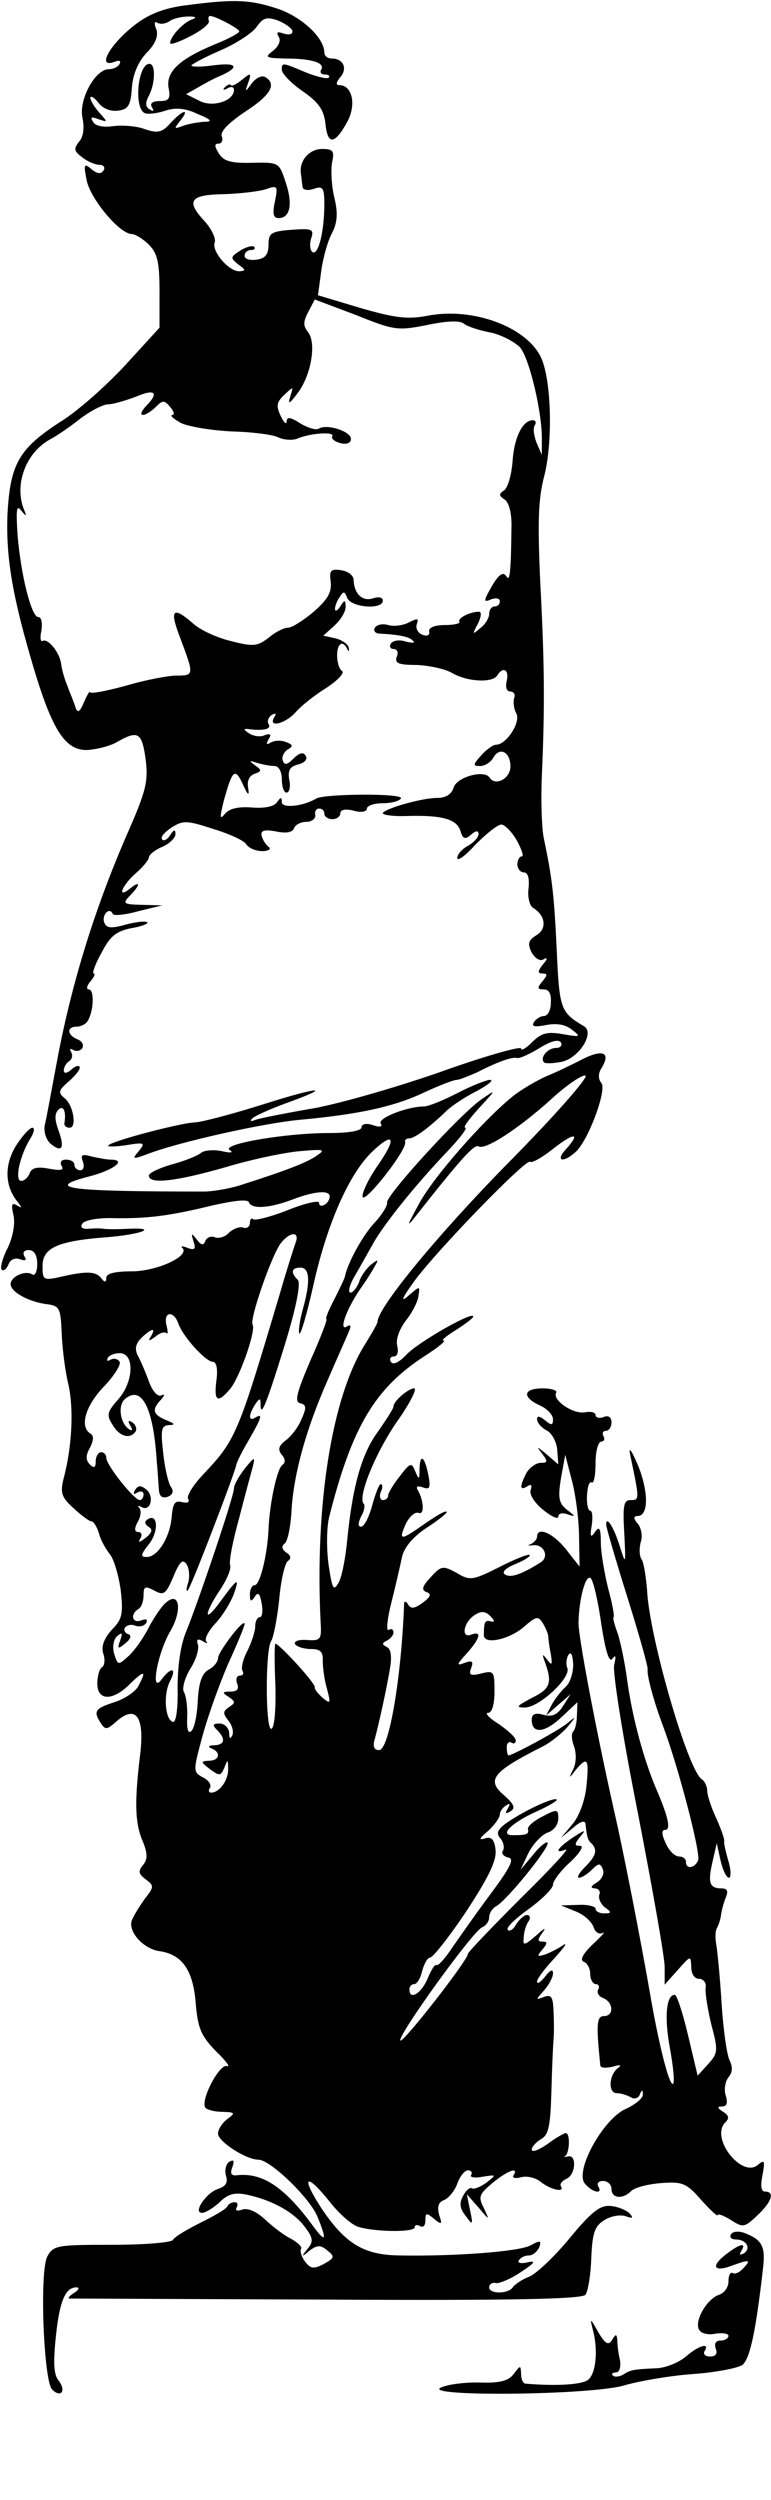 <?xml version="1.0" encoding="UTF-8"?>
<!DOCTYPE svg  PUBLIC '-//W3C//DTD SVG 20010904//EN'  'http://www.w3.org/TR/2001/REC-SVG-20010904/DTD/svg10.dtd'>
<svg width="145pt" height="470pt" version="1.0" viewBox="0 0 145 470" xmlns="http://www.w3.org/2000/svg">
<g transform="translate(0 470) scale(.1 -.1)">
<path d="m349 4690c-39-5-68-16-93-35-49-37-76-85-40-71 8 3 12 2 9-4s-12-10-20-10c-26 0-57-57-50-91 4-19 2-36-6-45-11-14-10-18 6-30 10-8 25-14 33-14 7 0 10-5 7-10-5-8-12-7-23 2-14 12-15 9-9-21 7-35 62-101 85-101 6 0 21-9 32-20 16-16 20-33 20-88v-68l-64-70c-36-39-91-88-124-108-77-50-93-79-98-174-3-82 10-156 50-290 35-116 59-152 99-152 18 1 43 7 57 15 40 23 47 18 54-33 5-42 1-59-38-147-58-135-99-267-126-405-12-63-23-125-26-136-2-12 3-27 11-34 22-18 27-8 15 25-7 20-8 31 0 39 9 9 15-3 11-26 0-5 4-8 10-8 14 0 7 43-10 56-12 10-11 14 7 30 12 10 22 22 22 27s-7 4-15-3c-9-8-15-9-15-2 0 6 5 14 10 17 6 4 7 11 4 17-4 6-2 8 4 4 6-3 13-2 17 4 3 6-1 13-9 16-20 8-21 24-2 24 8 0 18 5 21 11 11 17 13 59 2 59-5 0-4 7 3 15s10 15 6 15c-3 0 3 18 15 39 16 31 27 40 55 46 20 3 34 9 31 11-3 3-21 1-40-4-28-8-37-7-41 4-5 14 10 30 16 16 1-4 23-2 48 5l45 11-38 1c-35 1-37 2-23 17 20 20 21 30 1 14-26-21-16 5 10 28 14 12 25 26 25 30 0 5 11 14 25 20s25 17 25 24c0 9-3 9-10-2-5-8-12-12-15-8-4 4 4 13 17 22 22 14 29 14 78-2 30-9 59-22 63-29s18-13 30-13 18 4 12 8c-5 4-11 13-13 21-2 10 5 12 27 8 19-4 31-2 34 6 2 6 12 12 23 12 10 0 18 6 17 13-2 6 2 12 7 12 6 0 10-4 10-10 0-5 7-10 15-10s15 5 15 11c0 7 10 9 25 5 14-4 25-2 25 4 0 5 13 10 29 10 17 0 32 4 35 9 6 10-142 9-159 0-25-15-65-19-65-7 0 10-2 10-9 0-5-8-23-12-47-10-26 2-43-2-51-12-10-12-10-7-2 25 16 58 21 63 36 30 9-20 12-22 10-8-3 14 1 24 11 28 14 5 15 7 2 16-12 9-12 10 3 5 10-3 25-6 33-6s14-10 14-25c0-14 4-25 9-25s8 11 5 24c-3 18 1 25 17 29 12 3 18 10 14 16-4 8-12 6-23-5-12-12-17-13-20-4-3 7 2 16 9 21 11 6 10 9-3 14-10 4-22 3-29-1-8-5-9-3-4 6 6 9 4 12-7 8-8-4-21-2-29 3-12 8-12 10 1 8 28-3 41 1 35 10-3 5 0 13 6 17 8 4 9 3 5-4-13-21 20-13 40 9 10 12 37 33 58 46 21 14 35 28 29 32-5 3-9 16-9 29 0 23 11 29 19 12 3-6 4-5 3 2s-13 15-25 18l-23 5 21 19c12 11 21 26 21 35 0 14-2 14-10 1-5-8-10-10-10-5 0 6 4 16 9 23 7 11 9 11 14-2 7-18 67-23 67-5 0 6-8 8-19 4-20-6-35 9-36 35 0 8-10 16-23 18-20 3-23 0-20-22 2-20-6-33-32-56-19-16-41-30-48-30-8 0-24-8-37-19-21-16-29-17-71-6-26 6-58 21-71 33-39 34-45 26-23-30 25-67 25-68-8-68-15 0-58-8-95-19-37-10-67-16-68-12 0 3-5-5-11-19-8-19-12-21-16-10-2 8-10 26-15 40-6 14-11 33-12 42-3 22-25 49-35 43-4-2-5 7-2 20 2 14 0 25-6 25-13 0-33 80-39 155-3 47-2 57 7 45 10-12 11-12 4 5-17 47 6 106 52 130 11 6 35 22 55 38 20 15 43 27 53 27 9 0 32 7 51 14 37 16 45 8 19-18-8-9-11-16-5-16 5 0 16 7 24 15 13 13 16 13 27 0 7-8 9-15 4-15-5-1 2-7 16-15 14-7 57-14 95-16 39-1 78-6 88-11s26-6 35-3c25 11 72 14 67 5-3-4 4-10 15-13 12-3 20 0 20 8 0 14-45 29-61 19-5-3-21 2-34 10-19 12-25 13-26 4 0-7-5-3-11 10-9 19-8 26 7 40 17 16 17 16 11-3-5-16-2-15 13 5 26 33 37 96 20 116-9 12-9 19 1 38l12 23 77-29c72-29 79-30 134-19 38 8 63 9 70 2 7-5 28-12 49-16 20-4 45-17 56-28 18-21 43-127 41-178v-24l-10 23c-5 13-7 28-3 33 3 5 1 9-4 9-19 0-35-32-38-77-2-26-9-50-16-55-10-6-10-10 1-17 8-5 13-25 13-47-1-91-3-109-10-97-6 9-14 3-27-19-16-28-16-31-2-25 10 4 17 2 17-3 0-6-4-10-10-10-5 0-10-6-10-14 0-7-7-20-17-27-15-13-15-12-4 9 6 12 7 22 2 22-17 0-41-12-37-19 2-3-10-6-27-6-20 0-31-5-30-12 2-7-4-10-13-6-8 3-13 12-10 20 4 11 1 11-15 3-11-6-28-8-39-5-10 3-21 1-25-5-3-5 0-10 7-11 39-2 59-6 65-14 5-4-2-4-14-1-12 4-24 2-28-4-3-5-1-10 5-10 7 0 10-7 6-15-4-12 4-15 37-15 23-1 53-7 67-15 29-17 76-19 85-5 11 18 23 11 18-10-3-12 0-20 7-20 6 0 10-6 7-12-2-7-1-20 4-29 9-17-19-59-38-59-6 0-18-9-28-20-16-18-16-20-2-20 9 0 20 7 25 16 12 21 32 10 32-17 0-22-28-38-39-21-10 16-63 1-68-19-4-12-14-19-31-19-29 0-102-21-102-29 0-3 20-6 45-5 67 2 94-6 101-28 4-15 9-17 20-7 9 8 14 8 14 1 0-6-9-16-20-22s-20-16-20-23 16 5 35 26c20 20 41 37 48 37 6 0 20-14 29-30 9-17 14-30 9-30-4 0-8-7-8-15s6-15 12-15c8 0 11-11 9-30-2-17 2-33 9-37 23-14 26-39 6-51-16-10-17-16-9-33 7-11 16-17 23-12 7 4 7 0-2-10-10-13-10-17-1-17 10 0 10-3 0-15s-10-15 3-15c10 0 14-9 13-25 0-14-6-25-13-25-6 0-15-5-19-12-5-8 2-9 23-5 20 4 37 1 49-9 17-13 16-14-18-8-29 5-40 2-57-15-12-12-21-17-21-12s-71-15-157-46c-87-30-196-61-242-68-46-8-91-17-100-20-10-4-12-3-6 3 6 5 33 17 60 27 95 34 67 33-40-1-60-19-118-34-129-34-26-1-153-34-162-43-4-3 11-3 32 0 36 6 38 5 25-11-13-15-12-16 15-6 59 23 221 59 289 65 108 10 175 24 232 51 28 13 56 24 62 24 5 0 22 7 38 14 37 19 66 30 76 27 5-1 24 8 42 19 21 13 36 17 40 10 3-5-1-10-9-10-16 0-31-18-23-27 3-3 18-2 34 1 33 8 62 55 41 67-44 26-46 32-51 144-5 106-9 136-24 208-4 17-6 70-4 117 6 135 5 215-3 367-5 112-4 155 8 200 16 64 13 181-7 222-28 57-127 93-210 78-40-8-63-5-129 14l-80 24 6 44c3 24 12 57 20 72 11 21 12 39 4 71-5 23-6 53-3 65 4 19 1 23-19 23-25 0-44-23-40-47 1-7 2-18 3-24 0-6 10-8 21-4 17 6 20 2 20-28 0-51-11-97-22-91-5 3-6 15-3 25 6 18 3 20-37 17-38-3-43-6-43-28 0-18-6-26-22-28-13-2-23 1-23 7s5 11 12 11c6 0 9 3 6 6s-15 0-26-7c-19-12-19-14-4-26 14-10 15-12 2-13-20 0-53 38-46 55 2 7-6 25-20 40-35 38-26 49 37 50 30 1 65 5 78 9 23 8 24 7 18-23-5-23-3-31 7-31 22 0 27 27 13 68-12 37-13 37-63 36-40-1-53 3-62 17s-9 19-1 19c6 0 9 6 6 14-3 9 13 25 44 46 48 31 60 52 38 65-6 4-17-1-25-11-13-18-14-18-7 1 6 18 5 19-12 5-10-8-19-13-21-10-1 3-6 1-11-4s-3-6 5-2c6 4 12 3 12-3 0-21-41-34-66-20l-24 12 23 13c12 7 32 18 45 23 34 16 26 24-18 18-22-3-40-3-40 0 0 2 24 15 54 28s61 33 69 45c12 17 19 19 41 11 14-6 26-15 26-20 0-6-7-7-17-4-11 4-14 3-9-6 5-7 0-18-10-26-17-13-15-14 23-15 49 0 75-8 67-21-3-5 0-9 7-9s10-3 7-6-23 2-43 10c-45 19-45 19-45 4 1-7 18-25 40-40 30-21 39-35 42-60 4-41 17-40 40 1 19 33 11 71-14 71-7 0-6 5 2 15 14 16 6 35-16 35-8 0-14 5-14 11 0 28-43 68-89 83-52 17-81 18-172 6zm11-27c-16-6-40-32-40-44 0-4 17 2 38 13 20 10 36 23 35 28-2 6-1 10 2 10 10 0 55-24 55-29 0-3-20-14-45-24-68-28-93-52-88-82 4-20 1-25-16-25-14 0-20-4-15-12 4-7 3-8-4-4-9 5-9 13-2 26 12 23 13 60 1 60-22 0-30-85-8-93 6-2 24 0 38 5 19 6 37 5 60-6 27-11 30-15 12-15-12-1-30-4-40-8-16-6-16-5-4 10 19 24 5 21-18-4-16-18-24-20-48-12-15 6-42 8-59 6-19-3-35 0-39 8-6 9-3 10 10 5 18-6 18-6 2 12-9 10-17 23-17 28s7 1 15-9c8-11 23-17 37-15 19 2 24 10 26 43 2 26 12 49 28 66 17 17 22 32 18 44-5 11-3 16 2 12 6-3 16-2 24 4 8 5 24 8 35 8 14 0 16-2 5-6z"/>
<path d="m1090 2706c-14-7-42-21-62-29-20-9-49-26-65-39-57-47-148-151-175-201-23-42-24-46-6-23 81 103 110 136 118 131 12-8 75 33 136 88 29 27 59 47 65 45 7-2-58-76-145-164-129-131-246-272-246-299 0-3-11-22-24-43-62-99-94-301-83-522 2-32 0-35-26-33-15 1-25-2-22-8 4-5 17-9 30-9 17 0 23-5 22-22 0-13 3-36 8-53 7-27 7-29-8-17-9 8-16 17-15 20 2 7-67 82-74 82-2 0-2-36 0-80 1-46-2-80-8-80-11 0-11 150 0 165 4 6 11 40 15 77 3 37 11 71 17 74 6 4 5 10-3 15-9 6-10 12-4 17 6 4 11 30 13 57 3 70 27 157 68 250 19 44 38 86 41 94 4 9 2 12-5 7-16-9 1 36 27 73 10 14 22 33 26 41 8 13 6 13-8 2-9-8-19-22-22-33-4-10-11-19-16-19s-2 14 8 31 25 44 34 60c21 38 81 112 138 172 25 26 41 47 36 47s7 16 26 37c33 36 33 36 4 16-39-27-181-182-177-194 1-5-9-22-23-37-22-23-50-74-56-100 0-4-10-24-20-44-11-21-18-38-15-38 2 0-11-35-30-77-26-61-31-79-19-81 11-3 12-8 2-30-6-15-20-33-30-40-13-10-15-17-7-27 7-8 7-15 1-19-10-7-24-72-26-121-2-47-16-105-26-105-5 0-9-8-9-17 0-14 2-15 9-5 6 10 10 7 13-12 3-14 1-26-3-26-5 0-9-8-9-17 0-10-7-31-15-47-8-15-12-32-9-37s1-9-5-9-8-7-5-15c4-10 0-15-12-15-16 0-17-2-4-10 13-9 13-11 1-19s-12-12-2-25c7-8 11-21 8-28-4-8-6-7-6 5-1 9-9 17-18 17-13 0-14-3-5-12 17-17 15-28-5-29-11 0-13-3-5-6 18-7 15-23-5-23-16-1-16-2 2-16 18-13 20-13 27 3 6 16 7 16 7-2 1-21-16-45-32-45-4 0-6 4-2 9 3 6-3 15-14 20-18 10-18 12 0 78 10 37 32 98 48 135 17 37 31 71 31 75 0 13-49-51-50-64 0-7-8-17-18-22-12-7-18-23-20-57-1-26-6-52-12-58s-9 2-8 26c1 19-2 40-6 47-4 6 1 26 12 44 11 17 17 38 14 46-3 9 0 11 9 6 8-5 11-5 7-1-4 5 4 20 17 34 14 15 29 40 35 56 11 32 7 30-28-18-29-39-28-20 1 24 13 19 22 40 20 47-3 7 5 47 17 90 11 43 23 87 26 98 4 17 2 16-15-5-11-14-21-31-21-38 0-15-66-210-89-267-11-25-17-65-17-107 1-41-3-67-9-65-15 5-18 53-5 77 13 25 2 27-16 3-22-30-8 49 16 90 23 39 18 76-7 55-8-6-23-28-33-47-10-20-27-44-38-54-20-18-20-18-27 3-4 13-2 27 5 34 10 8 11 7 6-8-6-16-4-17 10-5 10 8 12 15 5 17-6 2-9 8-6 12 3 5 12 7 19 4 8-3 17-1 21 5 3 7 0 8-9 5-17-7-22 11-6 21 6 3 10 15 10 26 0 17 3 18 20 9 18-10 22-7 36 26 12 29 18 34 25 23 5-8 6-23 3-34-4-11-4-18-1-15 6 5 88 219 91 235 1 6 12 28 24 48 24 42 27 51 12 42-13-8-13 5 0 25 8 12 10 12 10 1 0-28 10-4 45 109 23 75 31 118 25 124-14 14-12 23 5 23 18 0 19-27 4-80-6-22-8-41-6-44 3-2 15 40 27 94 26 115 67 206 109 247 43 41 48 27 10-27-17-25-29-51-27-57 4-13 84 89 80 103-1 4 2 7 8 7 10 0 39 22 69 51 9 9 34 26 56 37 22 12 34 21 27 22-7 0-35-11-62-25s-55-25-62-25c-32 0-88-22-82-32 4-6-1-8-15-3-12 4-21 2-21-4 0-7-24-11-61-11-83 0-204-21-187-32 8-5 2-6-15-2-15 3-33 2-40-4-6-5-31-15-54-21-24-7-43-16-43-21 0-17 51-11 145 16 50 15 113 28 140 30 45 4 48 3 30-9-19-13-58-28-146-56-20-6-50-11-65-11-258 0-304 6-214 29 45 12 69 31 38 31-7 0-23 3-36 6-18 5-21 3-16-10 3-9 1-16-5-16s-11 5-11 10c0 6-7 10-16 10s-12-5-8-12c5-8-2-9-24-5-21 4-32 2-36-8-3-8-10-15-16-15-13 0-3 46 16 78 8 12 10 22 5 22s-19-15-31-34c-22-36-21-75 2-104 10-13 10-14 0-8s-11 1-7-17c4-15 0-40-10-62-10-19-15-38-12-42 4-3 9 1 13 10 3 9 12 13 21 10 11-4 14-2 9 5-4 7-1 12 8 12 10 0 16-9 16-26 0-14-4-23-9-20-13 9-41-4-41-18 0-15 35-34 70-38 22-3 24-8 26-53 1-27 6-70 12-95 11-45 8-117-8-178-7-28-5-36 18-57 15-14 30-25 34-25s10-10 14-22c3-13 13-30 20-39 8-9 17-40 21-68 5-45 3-55-17-75-14-16-20-31-16-44 4-11 3-23-2-26s-9-17-9-31c0-33 30-33 62 0 27 26 31 25 15-5-5-10-26-24-45-30-37-12-40-17-25-40 8-12 11-12 28 3 38 34 55 10 45-66-10-84-9-123 4-155 11-26 11-37 2-48-10-12-8-17 5-27 16-12 16-14-2-37-10-14-21-32-24-40-8-21 22-54 52-58 42-6 63-35 68-97 4-48 10-62 38-91 19-18 28-31 21-28-14 5-50-63-41-78 3-4 17-8 32-8 25-1 25-2 9-14-9-7-17-19-17-27 0-15 53-49 76-49 22 0 96-71 111-107 19-47 16-51-11-14-52 70-92 96-138 92-13-2-16 2-11 15 4 12 3 15-6 10-6-4-9-16-6-26 4-13 0-20-15-25-22-7-48-45-30-45 6 0 21 9 33 20 16 16 29 19 52 14 47-10 88-33 108-60 16-21 17-28 5-42-12-15-11-16 4-3 15 11 21 11 34 0 14-11 13-14-7-25-19-10-25-9-35 4-7 9-10 20-8 24 3 4-6 12-18 19-13 6-35 23-50 37-16 15-33 22-43 18-9-3-13-2-10 4s2 10-4 10c-5 0-11-3-13-7-1-5-24-18-50-31s-50-27-53-33c-4-5-55-9-115-9-102 0-110-1-121-22-15-27-7-234 9-250 17-17 27-2 12 17-9 11-10 34-5 82 7 68 18 93 39 93 6 0 4-5-4-10s-13-10-10-11c3 0 220-1 483-2 350-2 481 1 488 9 5 7 10 38 11 69 2 46 6 60 24 71 12 8 30 11 40 8 14-5 16-4 8 5-6 6-22 13-36 14-19 2-36-11-77-61-29-35-63-67-76-72s-26-14-30-19c-8-14-45-14-45-1 0 6 6 10 13 8 6-1 28 8 47 21 26 17 29 22 12 18-12-3-20-1-16 4 3 5 11 9 19 9 7 0 15 7 19 15 5 13 2 14-16 4-22-12-145-21-248-19-67 1-102 23-147 91-38 59-27 65 17 10 17-22 41-43 53-47 31-10 107-11 107-1 0 5 5 5 10 2 6-3 10 1 10 11 0 14 2 15 16 3 15-12 16-11 10 7-4 15-2 24 9 28 8 3 20 17 25 31s14 25 20 25 9-4 6-9c-3-4 7-6 22-3 26 4 26 4 7-11-11-8-23-13-27-11-4 3-12-4-17-14-8-14-6-24 5-38 13-18 14-17 8 11l-6 30 22-25c21-25 21-25 10-1-11 21-9 26 16 47 29 24 50 31 40 15-4-5 3-7 14-4s27-1 36-8c18-15 47-22 39-9-3 4 2 10 10 14 18 7 20 47 3 42-7-1-10-1-5 1 8 5 10 43 1 43-3 0-19-9-35-21-16-11-29-16-29-10 0 5 8 14 18 20 14 8 17 25 19 88 1 43 3 87 4 98s1 35 0 54c-1 27-4 32-18 27-16-6-16-6 0 12 9 10 17 25 17 32 0 9-5 7-15-6-8-10-15-15-15-9 0 5 15 25 33 44 17 19 25 30 17 25-8-6-24-14-34-18-16-5-17-4-6 9 10 12 10 15 0 15s-9 4 1 18c7 9 2 7-12-6-23-20-26-20-24-5 0 10 4 24 9 31 4 6 3 12-3 12-5 0-14-8-20-17-5-10-13-15-16-11-4 4 14 21 39 39s46 39 46 46 15 27 33 43c17 16 26 30 18 30-11 0-11 3 0 17 12 14 10 14-13-1-30-20-37-32-14-23 8 3-30-38-85-92-54-54-99-101-99-104 0-12-122-168-127-163-7 7 137 207 154 213 7 3 13 11 13 19 0 7 6 17 14 21 19 11 96 105 96 118 0 5-12-3-26-20l-25-30 15 32c9 17 25 34 36 38 11 3 20 15 20 26 0 18-2 19-30 4-16-8-29-19-27-24 2-9-2-11-29-11-26 0-1 24 46 45 22 10 39 20 37 22-5 5-57-19-90-41-21-14-25-22-16-32 6-7 8-17 5-23-4-5 1-11 10-13 12-2 4-18-33-68-27-36-59-82-73-102-13-20-27-35-29-32-3 2-10-9-17-26-12-28-34-41-34-20 0 6 4 10 9 10s12 11 15 25c4 14 10 25 15 25s36 39 68 87c42 64 57 95 55 115s-8 26-20 22-11 0 6 14c12 11 22 25 22 31 0 5 5 13 12 17 7 5 8 3 3-6-6-9-4-11 5-5 10 6 7 13-12 30-34 29-22 44 73 92 14 7 34 23 45 35 19 23 19 23-1 7-18-14-101-59-109-59-1 0-3 7-3 15s4 12 9 9c4-3 8-1 8 4 0 6-15 19-32 31-18 11-27 21-20 21s12 15 12 40c0 38-1 40-25 34-20-5-24-3-19 10s2 15-12 10c-16-6-16-4 4 18 25 28 29 43 8 35-20-8-14 24 7 37 12 8 20 7 29-2s9-12 1-10c-11 3-13-1-13-26 0-19 50-8 78 18 20 17 24 18 32 6 5-8 10-19 11-25 0-5 2-21 5-35 3-20 2-22-7-10s-10 11-4-5c14-39 10-50-25-67-28-15-31-18-13-18 27 0 87 56 80 74-3 7-2 18 2 25 5 7 8 0 9-18 0-16-6-35-14-42s-20-22-26-33l-11-21 46 40-14-22c-10-16-20-21-36-17-16 5-23 2-23-9 0-27 24-25 55 4l31 29-1-24c0-13-3-27-7-31s-3-17 2-29c4-13 4-30-2-42-9-18-8-18 5-1 22 26 25 21 20-30-3-29-14-58-27-73l-21-25 23 19c13 12 22 14 23 8 3-26 4-31 12-38 11-12 8-23-13-44-11-11-16-20-11-20s16 7 24 15c13 13 16 13 21 0 3-8-3-19-12-24-11-7-12-10-4-11 8 0 12-6 9-12-2-7 3-18 11-24 13-9 12-11-2-11-9 0-16 4-16 9 0 4-15 8-32 7l-33-1 27-11c16-6 30-19 34-29 3-10 10-15 17-12 7 4-1-5-18-21-19-18-25-30-17-33 6-2 12-12 12-23 0-10 5-19 11-19 5 0 7-5 4-10-3-6 1-13 9-16 20-8 21-34 2-34-14 0-15-15-7-93 1-5 11-5 24-2 12 4 17 3 10-2-18-13-20-48-3-48 8 0 20-4 27-8 6-4 14-1 16 5 4 10 6 10 6 1 1-7-14-19-31-27-43-18-98-117-78-141 14-17 35-21 25-5-3 6 1 10 9 10 9 0 16-7 16-15 0-18 21-20 37-4 7 7 32 13 56 15 41 3 48 0 76-32 17-19 31-32 31-28 0 3 11-1 24-9 23-15 26-15 50 8 27 25 34 45 15 45-8 0-9 11-5 31 5 27 4 30-9 19-30-25-90 51-61 80 8 8 7 13-4 20s-12 10-2 10c9 0 11 7 7 20-4 12-1 27 5 35 8 9 8 20 2 32-5 10-12 59-15 108-3 50-8 99-10 110s-2 24 1 30c3 5 7 16 8 25 1 8 5 23 9 33 5 12 3 17-8 17-23 0-26 11-17 50l8 35 7-32c4-18 11-33 16-33 4 0 4 14-1 31s-9 34-8 38c1 3-6 23-15 43-10 21-17 44-17 52s-5 18-10 21c-26 16-99 268-103 355-2 25-6 51-10 58-5 7-5 21-2 33 4 11 1 26-5 34-9 10-9 15-1 15 21 0 21 45 1 95-12 28-18 37-15 21 18-86 18-86 1-86-13 0-15-10-12-62 3-59 3-61-8-26-11 36-26 60-26 42 0-5 18-67 40-137s39-131 38-135c-2-11 12-62 29-107 28-74 71-238 66-252-6-15-23-18-23-3 0 6-6 10-13 10-8 0-19 11-25 25-8 17-8 25-1 25 11 0 6 24-16 75-24 56-45 133-55 203-5 38-14 81-20 96-5 14-8 26-6 26s-2 24-10 53c-7 28-14 68-14 87 0 27-3 32-11 20s-10-9-6 13c2 15 1 27-3 27s-7 13-6 29 4 27 9 24c4-2 7 14 7 36 0 23 5 41 11 41 5 0 7 5 4 10-3 6-1 10 4 10 6 0 11 7 11 16 0 10-6 14-15 10-8-3-15-1-15 4s-9 7-20 5c-22-4-62 23-54 37 3 4-9 8-25 8-37 0-40-16-6-32 14-6 25-18 25-26 0-12-3-12-15-2-10 8-15 9-15 2 0-6 8-16 18-21s19-22 20-37l2-27-22 19c-18 15-20 16-9 2 12-16 11-18-2-18-9 0-21-9-27-19-13-26-13-34 2-25 7 5 9 2 6-7-3-8 7-24 23-37s29-19 29-13 8 8 18 4c15-5 15-4-2 9-15 12-17 22-11 59l8 44 13-50c7-27 13-75 13-105l1-55-26 33c-24 30-54 43-54 23 0-5-6-11-12-14-7-2-5-3 4-2 20 3 32-21 15-32-35-22-56-30-67-23-7 4 0 12 20 20 17 7 29 15 26 17-2 2-28-8-57-23-50-25-55-26-80-11-26 14-29 14-49-8-16-17-18-24-8-28 10-3 8-9-7-20s-22-12-27-4c-4 7-8 8-8 2-5-137-28-275-47-275-9 0-12 6-9 18 7 24 24 101 30 139 3 20 1 34-7 37-9 5-9 7 1 12 6 3 12 10 12 15 0 6-4 8-9 5-5-4-3 20 5 51 8 32 17 71 20 86 4 18 21 38 45 54 22 14 39 28 39 30 0 5-15-3-52-29-35-24-38-23-25 7 7 14 17 23 24 21 12-5 10 24-2 44-3 6 1 7 10 4 13-5 15-1 11 21-7 37-16 44-17 14 0-21-1-22-8-5s-9 17-29-9c-12-15-22-32-22-36 0-5-4-9-10-9-5 0-7 7-4 15 4 8 4 15 0 15-3 0-10-18-16-40s-15-40-21-40-6 6 0 19c6 10 8 21 5 24-12 12 22 96 63 155 24 34 38 62 32 62-11 0-39-24-39-34 0-4-13-24-29-47-31-42-48-103-58-204-3-33-10-69-16-80-10-17-12-13-19 33-4 29-4 69 1 90 43 170 86 242 180 303 25 16 41 29 35 29-5 0 6 9 24 20 17 11 32 22 32 25 0 11-103-48-125-71-14-15-26-21-30-14-3 5-1 10 6 10 6 0 9 8 6 20s4 31 16 47c12 15 23 36 24 47 3 19 3 19-19 0-15-13-13-6 10 26 42 58 212 233 219 226 3-3 23 8 44 25 40 31 52 30 22-3-18-20-5-25 18-5 24 19 61 118 50 131-6 7-6 17-1 26 21 33 3 39-40 16zm-470-255c0-6-4-13-10-16-5-3-10-2-10 4 0 5-27-1-59-14-33-13-62-20-65-17s-6 0-6-7-6-11-12-9c-7 3-19-2-27-9-7-8-19-12-27-9-7 3-15 0-18-7-3-9-8-8-16 3-10 13-11 12-6-4 5-14 2-17-11-12-10 4-14 4-10 0 15-15-48-44-95-44-32 0-48-4-48-12s-3-9-8-3c-10 15-27 16-72 6-39-9-40-8-40 19 0 34 28 47 119 54 66 5 102 19 41 16-19-1-39-1-45 0-5 1-18 1-29 0s-16 3-11 10c4 6 30 11 58 10 65-1 105 4 187 24 40 9 66 12 68 6 5-14 40-11 82 5s70 18 70 6zm-64-87c-3-8-17-52-30-97-79-265-82-273-144-339-19-20-32-41-28-46 3-6-1-8-11-6-14 4-18-2-20-27-3-38-26-76-47-76-12 0-12 4 4 24 19 24 17 59-2 47-7-4-6-9 1-14 9-5 7-11-5-21-12-9-15-10-10-1 4 6 2 12-4 12-7 0-8 6-1 19 6 10 7 22 3 26-4 5-2 5 4 2 17-10 25 20 9 33-10 8-15 8-21-1-4-8-3-9 4-5s12 2 12-3c0-6-3-11-7-11-11 0-63 66-63 79 0 6-4 11-10 11-5 0-10-8-10-17 0-12-3-14-11-6s-8 17 0 31c7 14 8 23 1 27-21 13-9 53 26 89 19 20 32 41 29 46-4 6-11 7-17 4-6-4-8-2-5 4 4 5 15 9 25 8 26-4 22-56-6-87-21-24-22-29-10-48 13-22 33-27 43-12 3 5 0 13-6 17-8 5-9 3-4-6 5-8 4-11-2-7-17 11-22 45-8 57 32 27 54-18 60-120 2-19 3-43 4-52 1-11 6-15 16-12 10 4 12 10 7 18-5 6-12 35-15 64-5 44-4 52 11 53 12 0 11 3-5 9-26 11-28 20-10 39 7 8 7 11 1 8-7-4-17 7-24 26-6 17-16 40-21 49-6 12-4 22 7 33 19 18 28 20 18 3-6-10-5-10 8-1 8 7 17 10 21 7 3-3 3 3 0 15-6 25 13 28 22 4 8-25 52-73 65-73 7 0 10-13 7-35-5-39 2-44 25-17 18 20 50 111 43 122-6 10 37 134 54 154 17 21 35 21 27 0zm575-718c8-52 15-73 21-64 6 8 7 5 3-12-3-14 17-140 45-280 27-140 50-269 50-288v-33l25 28c24 27 24 27 25 6 0-14 6-23 15-23 8 0 14-8 12-17-1-10 4-41 11-70 13-48 12-53-6-73l-20-22-18 76c-10 42-21 76-25 76-16 0-20-42-9-101 6-33 9-63 6-66-6-7-24 60-41 155-20 116-54 289-71 362-34 152-67 327-66 350 1 46 14 92 23 83 5-5 14-44 20-87z"/>
<path d="m1375 500c-4-6 1-10 9-10 20 0 29-17 15-26-8-4-9-3-5 4 11 18-3 14-30-7-28-22-21-33 13-20 33 12 36 11 21-5-7-8-16-12-20-9-5 2-8-5-8-16s-8-22-18-25c-23-8-47-50-37-66 4-7 18-10 31-7 13 2 24 0 24-4 0-5-7-9-15-9-9 0-12-6-9-15 4-10 0-15-11-15-9 0-13 5-10 10 11 17-11 11-35-10-13-11-37-21-54-22-45-2-50-3-64-12-7-4-16-5-19-2-4 3-1 6 5 6 7 0 10 10 8 23-3 12-5 29-5 37-1 13-3 13-10 1-7-11-13-7-26 15-15 27-16 27-10 4 10-37 6-80-8-93-10-10-60-13-119-8-5 1-8 9-8 19-1 16-1 16-14-1-10-13-26-17-62-16-27 1-60-3-74-9-43-18 284-15 345 4 28 8 85 18 128 21 42 3 84 11 93 17 14 11 25 59 39 182 5 42-2 54-37 67-10 3-20 2-23-3z"/>
</g>
</svg>
